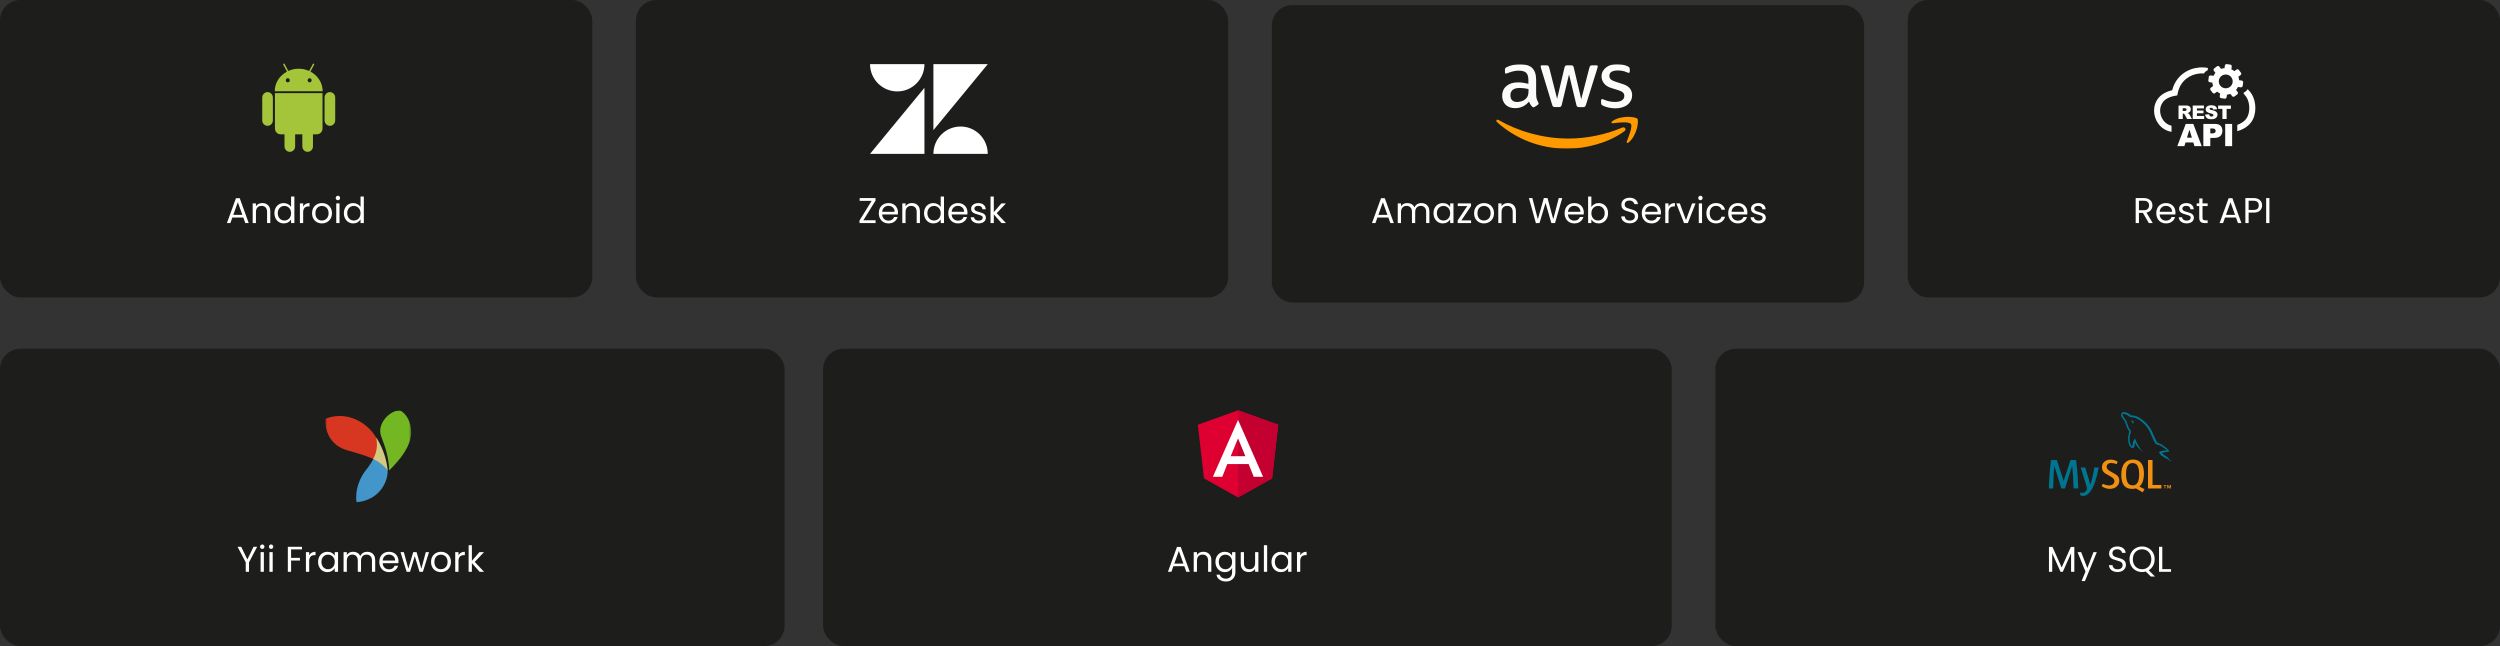 <svg xmlns="http://www.w3.org/2000/svg" width="975" height="252" viewBox="0 0 975 252" fill="none"><rect x="0" y="0" width="975" height="252" fill="#333333" stroke="none"/><rect y="136" width="306" height="116" rx="8" fill="#1D1D1B"></rect><rect width="231" height="116" rx="8" fill="#1D1D1B"></rect><g clip-path="url(#clip0_2625_13739)"><path d="M104.345 35.921C103.199 35.92 102.27 36.874 102.27 38.047L102.271 46.947C102.271 47.227 102.324 47.503 102.429 47.761C102.533 48.019 102.686 48.254 102.879 48.451C103.071 48.648 103.3 48.805 103.552 48.912C103.804 49.019 104.074 49.074 104.347 49.074C104.62 49.074 104.89 49.019 105.142 48.912C105.393 48.806 105.622 48.649 105.815 48.451C106.008 48.254 106.161 48.019 106.265 47.761C106.369 47.503 106.422 47.227 106.422 46.947V38.045C106.421 37.482 106.202 36.941 105.813 36.543C105.423 36.145 104.895 35.921 104.345 35.921ZM121.081 27.928L122.53 25.219C122.567 25.15 122.576 25.069 122.554 24.994C122.533 24.919 122.484 24.855 122.417 24.817C122.35 24.78 122.271 24.771 122.198 24.793C122.124 24.815 122.063 24.866 122.026 24.935L120.563 27.672C119.332 27.111 117.954 26.797 116.496 26.798C115.042 26.797 113.665 27.11 112.438 27.668L110.974 24.938C110.956 24.904 110.931 24.873 110.902 24.849C110.873 24.825 110.839 24.806 110.803 24.796C110.766 24.785 110.728 24.781 110.691 24.785C110.653 24.79 110.617 24.801 110.584 24.82C110.551 24.838 110.521 24.863 110.497 24.893C110.473 24.923 110.456 24.958 110.445 24.995C110.434 25.032 110.431 25.072 110.435 25.11C110.439 25.149 110.451 25.186 110.47 25.22L111.919 27.927C109.071 29.431 107.148 32.295 107.149 35.583L125.844 35.581C125.845 32.294 123.925 29.435 121.081 27.928ZM112.244 32.114C112.036 32.114 111.836 32.029 111.689 31.879C111.543 31.728 111.46 31.524 111.46 31.311C111.46 31.098 111.543 30.894 111.69 30.743C111.837 30.593 112.037 30.509 112.245 30.509C112.452 30.509 112.652 30.594 112.799 30.744C112.946 30.895 113.029 31.099 113.029 31.312C113.029 31.525 112.946 31.729 112.799 31.88C112.651 32.03 112.452 32.114 112.244 32.114ZM120.757 32.113C120.654 32.113 120.552 32.092 120.457 32.052C120.362 32.011 120.275 31.952 120.202 31.878C120.13 31.803 120.072 31.715 120.032 31.617C119.993 31.52 119.973 31.416 119.973 31.31C119.974 31.097 120.057 30.894 120.204 30.743C120.35 30.593 120.549 30.507 120.757 30.506C120.964 30.507 121.163 30.593 121.309 30.744C121.456 30.894 121.538 31.098 121.539 31.31C121.539 31.416 121.519 31.52 121.48 31.617C121.441 31.715 121.383 31.803 121.31 31.878C121.238 31.952 121.151 32.011 121.056 32.052C120.961 32.092 120.859 32.113 120.757 32.113ZM107.226 36.322L107.229 50.117C107.228 50.414 107.285 50.71 107.397 50.985C107.508 51.26 107.671 51.51 107.877 51.721C108.082 51.932 108.327 52.099 108.595 52.212C108.864 52.326 109.152 52.385 109.443 52.384L110.951 52.385L110.953 57.095C110.953 58.267 111.883 59.221 113.027 59.221C114.174 59.221 115.103 58.267 115.103 57.093L115.102 52.385L117.904 52.384L117.905 57.093C117.905 58.265 118.836 59.22 119.98 59.218C121.127 59.219 122.056 58.265 122.056 57.091L122.055 52.383L123.568 52.382C123.859 52.382 124.147 52.323 124.416 52.209C124.685 52.096 124.929 51.928 125.135 51.718C125.34 51.507 125.504 51.257 125.615 50.982C125.726 50.706 125.784 50.411 125.784 50.114L125.781 36.319L107.226 36.322ZM130.732 38.044C130.732 37.764 130.679 37.488 130.574 37.23C130.47 36.972 130.317 36.738 130.124 36.54C129.932 36.343 129.703 36.187 129.451 36.08C129.199 35.973 128.929 35.918 128.657 35.918C127.51 35.917 126.582 36.87 126.582 38.044L126.584 46.945C126.583 47.225 126.637 47.501 126.741 47.759C126.845 48.017 126.998 48.251 127.191 48.449C127.384 48.646 127.613 48.803 127.864 48.909C128.116 49.016 128.386 49.071 128.659 49.071C128.931 49.071 129.201 49.016 129.453 48.909C129.705 48.802 129.934 48.645 130.126 48.448C130.319 48.25 130.472 48.016 130.576 47.758C130.68 47.5 130.734 47.224 130.734 46.944L130.732 38.044Z" fill="#A4C439"></path></g><path d="M94.879 84.83H90.623L89.839 87H88.495L92.023 77.298H93.493L97.007 87H95.663L94.879 84.83ZM94.515 83.794L92.751 78.866L90.987 83.794H94.515ZM102.283 79.188C103.216 79.188 103.972 79.473 104.551 80.042C105.129 80.602 105.419 81.414 105.419 82.478V87H104.159V82.66C104.159 81.895 103.967 81.311 103.585 80.91C103.202 80.499 102.679 80.294 102.017 80.294C101.345 80.294 100.808 80.504 100.407 80.924C100.015 81.344 99.819 81.955 99.819 82.758V87H98.545V79.328H99.819V80.42C100.071 80.028 100.411 79.725 100.841 79.51C101.279 79.295 101.76 79.188 102.283 79.188ZM107.024 83.136C107.024 82.352 107.183 81.666 107.5 81.078C107.817 80.481 108.251 80.019 108.802 79.692C109.362 79.365 109.987 79.202 110.678 79.202C111.275 79.202 111.831 79.342 112.344 79.622C112.857 79.893 113.249 80.252 113.52 80.7V76.64H114.808V87H113.52V85.558C113.268 86.015 112.895 86.393 112.4 86.692C111.905 86.981 111.327 87.126 110.664 87.126C109.983 87.126 109.362 86.958 108.802 86.622C108.251 86.286 107.817 85.815 107.5 85.208C107.183 84.601 107.024 83.911 107.024 83.136ZM113.52 83.15C113.52 82.571 113.403 82.067 113.17 81.638C112.937 81.209 112.619 80.882 112.218 80.658C111.826 80.425 111.392 80.308 110.916 80.308C110.44 80.308 110.006 80.42 109.614 80.644C109.222 80.868 108.909 81.195 108.676 81.624C108.443 82.053 108.326 82.557 108.326 83.136C108.326 83.724 108.443 84.237 108.676 84.676C108.909 85.105 109.222 85.437 109.614 85.67C110.006 85.894 110.44 86.006 110.916 86.006C111.392 86.006 111.826 85.894 112.218 85.67C112.619 85.437 112.937 85.105 113.17 84.676C113.403 84.237 113.52 83.729 113.52 83.15ZM118.235 80.574C118.459 80.135 118.776 79.795 119.187 79.552C119.607 79.309 120.115 79.188 120.713 79.188V80.504H120.377C118.949 80.504 118.235 81.279 118.235 82.828V87H116.961V79.328H118.235V80.574ZM125.529 87.126C124.811 87.126 124.157 86.963 123.569 86.636C122.991 86.309 122.533 85.847 122.197 85.25C121.871 84.643 121.707 83.943 121.707 83.15C121.707 82.366 121.875 81.675 122.211 81.078C122.557 80.471 123.023 80.009 123.611 79.692C124.199 79.365 124.857 79.202 125.585 79.202C126.313 79.202 126.971 79.365 127.559 79.692C128.147 80.009 128.609 80.467 128.945 81.064C129.291 81.661 129.463 82.357 129.463 83.15C129.463 83.943 129.286 84.643 128.931 85.25C128.586 85.847 128.115 86.309 127.517 86.636C126.92 86.963 126.257 87.126 125.529 87.126ZM125.529 86.006C125.987 86.006 126.416 85.899 126.817 85.684C127.219 85.469 127.541 85.147 127.783 84.718C128.035 84.289 128.161 83.766 128.161 83.15C128.161 82.534 128.04 82.011 127.797 81.582C127.555 81.153 127.237 80.835 126.845 80.63C126.453 80.415 126.029 80.308 125.571 80.308C125.105 80.308 124.675 80.415 124.283 80.63C123.901 80.835 123.593 81.153 123.359 81.582C123.126 82.011 123.009 82.534 123.009 83.15C123.009 83.775 123.121 84.303 123.345 84.732C123.579 85.161 123.887 85.483 124.269 85.698C124.652 85.903 125.072 86.006 125.529 86.006ZM131.797 78.082C131.554 78.082 131.349 77.998 131.181 77.83C131.013 77.662 130.929 77.457 130.929 77.214C130.929 76.971 131.013 76.766 131.181 76.598C131.349 76.43 131.554 76.346 131.797 76.346C132.03 76.346 132.226 76.43 132.385 76.598C132.553 76.766 132.637 76.971 132.637 77.214C132.637 77.457 132.553 77.662 132.385 77.83C132.226 77.998 132.03 78.082 131.797 78.082ZM132.413 79.328V87H131.139V79.328H132.413ZM134.108 83.136C134.108 82.352 134.267 81.666 134.584 81.078C134.901 80.481 135.335 80.019 135.886 79.692C136.446 79.365 137.071 79.202 137.762 79.202C138.359 79.202 138.915 79.342 139.428 79.622C139.941 79.893 140.333 80.252 140.604 80.7V76.64H141.892V87H140.604V85.558C140.352 86.015 139.979 86.393 139.484 86.692C138.989 86.981 138.411 87.126 137.748 87.126C137.067 87.126 136.446 86.958 135.886 86.622C135.335 86.286 134.901 85.815 134.584 85.208C134.267 84.601 134.108 83.911 134.108 83.136ZM140.604 83.15C140.604 82.571 140.487 82.067 140.254 81.638C140.021 81.209 139.703 80.882 139.302 80.658C138.91 80.425 138.476 80.308 138 80.308C137.524 80.308 137.09 80.42 136.698 80.644C136.306 80.868 135.993 81.195 135.76 81.624C135.527 82.053 135.41 82.557 135.41 83.136C135.41 83.724 135.527 84.237 135.76 84.676C135.993 85.105 136.306 85.437 136.698 85.67C137.09 85.894 137.524 86.006 138 86.006C138.476 86.006 138.91 85.894 139.302 85.67C139.703 85.437 140.021 85.105 140.254 84.676C140.487 84.237 140.604 83.729 140.604 83.15Z" fill="white"></path><path d="M100.289 213.242L97.111 219.318V223H95.837V219.318L92.645 213.242H94.059L96.467 218.184L98.875 213.242H100.289ZM102.291 214.082C102.048 214.082 101.843 213.998 101.675 213.83C101.507 213.662 101.423 213.457 101.423 213.214C101.423 212.971 101.507 212.766 101.675 212.598C101.843 212.43 102.048 212.346 102.291 212.346C102.524 212.346 102.72 212.43 102.879 212.598C103.047 212.766 103.131 212.971 103.131 213.214C103.131 213.457 103.047 213.662 102.879 213.83C102.72 213.998 102.524 214.082 102.291 214.082ZM102.907 215.328V223H101.633V215.328H102.907ZM105.736 214.082C105.493 214.082 105.288 213.998 105.12 213.83C104.952 213.662 104.868 213.457 104.868 213.214C104.868 212.971 104.952 212.766 105.12 212.598C105.288 212.43 105.493 212.346 105.736 212.346C105.969 212.346 106.165 212.43 106.324 212.598C106.492 212.766 106.576 212.971 106.576 213.214C106.576 213.457 106.492 213.662 106.324 213.83C106.165 213.998 105.969 214.082 105.736 214.082ZM106.352 215.328V223H105.078V215.328H106.352ZM117.772 213.242V214.278H113.53V217.568H116.974V218.604H113.53V223H112.256V213.242H117.772ZM120.584 216.574C120.808 216.135 121.126 215.795 121.536 215.552C121.956 215.309 122.465 215.188 123.062 215.188V216.504H122.726C121.298 216.504 120.584 217.279 120.584 218.828V223H119.31V215.328H120.584V216.574ZM124.057 219.136C124.057 218.352 124.216 217.666 124.533 217.078C124.85 216.481 125.284 216.019 125.835 215.692C126.395 215.365 127.016 215.202 127.697 215.202C128.369 215.202 128.952 215.347 129.447 215.636C129.942 215.925 130.31 216.289 130.553 216.728V215.328H131.841V223H130.553V221.572C130.301 222.02 129.923 222.393 129.419 222.692C128.924 222.981 128.346 223.126 127.683 223.126C127.002 223.126 126.386 222.958 125.835 222.622C125.284 222.286 124.85 221.815 124.533 221.208C124.216 220.601 124.057 219.911 124.057 219.136ZM130.553 219.15C130.553 218.571 130.436 218.067 130.203 217.638C129.97 217.209 129.652 216.882 129.251 216.658C128.859 216.425 128.425 216.308 127.949 216.308C127.473 216.308 127.039 216.42 126.647 216.644C126.255 216.868 125.942 217.195 125.709 217.624C125.476 218.053 125.359 218.557 125.359 219.136C125.359 219.724 125.476 220.237 125.709 220.676C125.942 221.105 126.255 221.437 126.647 221.67C127.039 221.894 127.473 222.006 127.949 222.006C128.425 222.006 128.859 221.894 129.251 221.67C129.652 221.437 129.97 221.105 130.203 220.676C130.436 220.237 130.553 219.729 130.553 219.15ZM143.22 215.188C143.817 215.188 144.349 215.314 144.816 215.566C145.283 215.809 145.651 216.177 145.922 216.672C146.193 217.167 146.328 217.769 146.328 218.478V223H145.068V218.66C145.068 217.895 144.877 217.311 144.494 216.91C144.121 216.499 143.612 216.294 142.968 216.294C142.305 216.294 141.778 216.509 141.386 216.938C140.994 217.358 140.798 217.969 140.798 218.772V223H139.538V218.66C139.538 217.895 139.347 217.311 138.964 216.91C138.591 216.499 138.082 216.294 137.438 216.294C136.775 216.294 136.248 216.509 135.856 216.938C135.464 217.358 135.268 217.969 135.268 218.772V223H133.994V215.328H135.268V216.434C135.52 216.033 135.856 215.725 136.276 215.51C136.705 215.295 137.177 215.188 137.69 215.188C138.334 215.188 138.903 215.333 139.398 215.622C139.893 215.911 140.261 216.336 140.504 216.896C140.719 216.355 141.073 215.935 141.568 215.636C142.063 215.337 142.613 215.188 143.22 215.188ZM155.418 218.87C155.418 219.113 155.404 219.369 155.376 219.64H149.244C149.291 220.396 149.547 220.989 150.014 221.418C150.49 221.838 151.064 222.048 151.736 222.048C152.287 222.048 152.744 221.922 153.108 221.67C153.481 221.409 153.743 221.063 153.892 220.634H155.264C155.059 221.371 154.648 221.973 154.032 222.44C153.416 222.897 152.651 223.126 151.736 223.126C151.008 223.126 150.355 222.963 149.776 222.636C149.207 222.309 148.759 221.847 148.432 221.25C148.105 220.643 147.942 219.943 147.942 219.15C147.942 218.357 148.101 217.661 148.418 217.064C148.735 216.467 149.179 216.009 149.748 215.692C150.327 215.365 150.989 215.202 151.736 215.202C152.464 215.202 153.108 215.361 153.668 215.678C154.228 215.995 154.657 216.434 154.956 216.994C155.264 217.545 155.418 218.17 155.418 218.87ZM154.102 218.604C154.102 218.119 153.995 217.703 153.78 217.358C153.565 217.003 153.271 216.737 152.898 216.56C152.534 216.373 152.128 216.28 151.68 216.28C151.036 216.28 150.485 216.485 150.028 216.896C149.58 217.307 149.323 217.876 149.258 218.604H154.102ZM167.319 215.328L164.925 223H163.609L161.761 216.91L159.913 223H158.597L156.189 215.328H157.491L159.255 221.768L161.159 215.328H162.461L164.323 221.782L166.059 215.328H167.319ZM171.93 223.126C171.211 223.126 170.558 222.963 169.97 222.636C169.391 222.309 168.934 221.847 168.598 221.25C168.271 220.643 168.108 219.943 168.108 219.15C168.108 218.366 168.276 217.675 168.612 217.078C168.957 216.471 169.424 216.009 170.012 215.692C170.6 215.365 171.258 215.202 171.986 215.202C172.714 215.202 173.372 215.365 173.96 215.692C174.548 216.009 175.01 216.467 175.346 217.064C175.691 217.661 175.864 218.357 175.864 219.15C175.864 219.943 175.687 220.643 175.332 221.25C174.987 221.847 174.515 222.309 173.918 222.636C173.321 222.963 172.658 223.126 171.93 223.126ZM171.93 222.006C172.387 222.006 172.817 221.899 173.218 221.684C173.619 221.469 173.941 221.147 174.184 220.718C174.436 220.289 174.562 219.766 174.562 219.15C174.562 218.534 174.441 218.011 174.198 217.582C173.955 217.153 173.638 216.835 173.246 216.63C172.854 216.415 172.429 216.308 171.972 216.308C171.505 216.308 171.076 216.415 170.684 216.63C170.301 216.835 169.993 217.153 169.76 217.582C169.527 218.011 169.41 218.534 169.41 219.15C169.41 219.775 169.522 220.303 169.746 220.732C169.979 221.161 170.287 221.483 170.67 221.698C171.053 221.903 171.473 222.006 171.93 222.006ZM178.813 216.574C179.037 216.135 179.354 215.795 179.765 215.552C180.185 215.309 180.694 215.188 181.291 215.188V216.504H180.955C179.527 216.504 178.813 217.279 178.813 218.828V223H177.539V215.328H178.813V216.574ZM187.046 223L184.036 219.612V223H182.762V212.64H184.036V218.73L186.99 215.328H188.768L185.156 219.15L188.782 223H187.046Z" fill="white"></path><rect x="321" y="136" width="331" height="116" rx="8" fill="#1D1D1B"></rect><g clip-path="url(#clip1_2625_13739)"><path d="M482.832 160L467.152 165.644L469.544 186.571L482.832 194L496.121 186.571L498.512 165.644L482.832 160Z" fill="#DD0031"></path><path d="M482.828 160V163.774V163.757V194L496.117 186.571L498.508 165.644L482.828 160Z" fill="#C3002F"></path><path d="M482.833 163.756L473.031 185.94H476.686L478.655 180.976H486.975L488.946 185.941H492.601L482.833 163.756ZM485.695 177.916H479.97L482.833 170.963L485.695 177.916Z" fill="white"></path></g><path d="M461.879 220.83H457.623L456.839 223H455.495L459.023 213.298H460.493L464.007 223H462.663L461.879 220.83ZM461.515 219.794L459.751 214.866L457.987 219.794H461.515ZM469.283 215.188C470.216 215.188 470.972 215.473 471.551 216.042C472.129 216.602 472.419 217.414 472.419 218.478V223H471.159V218.66C471.159 217.895 470.967 217.311 470.585 216.91C470.202 216.499 469.679 216.294 469.017 216.294C468.345 216.294 467.808 216.504 467.407 216.924C467.015 217.344 466.819 217.955 466.819 218.758V223H465.545V215.328H466.819V216.42C467.071 216.028 467.411 215.725 467.841 215.51C468.279 215.295 468.76 215.188 469.283 215.188ZM477.664 215.202C478.327 215.202 478.905 215.347 479.4 215.636C479.904 215.925 480.277 216.289 480.52 216.728V215.328H481.808V223.168C481.808 223.868 481.659 224.489 481.36 225.03C481.061 225.581 480.632 226.01 480.072 226.318C479.521 226.626 478.877 226.78 478.14 226.78C477.132 226.78 476.292 226.542 475.62 226.066C474.948 225.59 474.551 224.941 474.43 224.12H475.69C475.83 224.587 476.119 224.96 476.558 225.24C476.997 225.529 477.524 225.674 478.14 225.674C478.84 225.674 479.409 225.455 479.848 225.016C480.296 224.577 480.52 223.961 480.52 223.168V221.558C480.268 222.006 479.895 222.379 479.4 222.678C478.905 222.977 478.327 223.126 477.664 223.126C476.983 223.126 476.362 222.958 475.802 222.622C475.251 222.286 474.817 221.815 474.5 221.208C474.183 220.601 474.024 219.911 474.024 219.136C474.024 218.352 474.183 217.666 474.5 217.078C474.817 216.481 475.251 216.019 475.802 215.692C476.362 215.365 476.983 215.202 477.664 215.202ZM480.52 219.15C480.52 218.571 480.403 218.067 480.17 217.638C479.937 217.209 479.619 216.882 479.218 216.658C478.826 216.425 478.392 216.308 477.916 216.308C477.44 216.308 477.006 216.42 476.614 216.644C476.222 216.868 475.909 217.195 475.676 217.624C475.443 218.053 475.326 218.557 475.326 219.136C475.326 219.724 475.443 220.237 475.676 220.676C475.909 221.105 476.222 221.437 476.614 221.67C477.006 221.894 477.44 222.006 477.916 222.006C478.392 222.006 478.826 221.894 479.218 221.67C479.619 221.437 479.937 221.105 480.17 220.676C480.403 220.237 480.52 219.729 480.52 219.15ZM490.765 215.328V223H489.491V221.866C489.248 222.258 488.907 222.566 488.469 222.79C488.039 223.005 487.563 223.112 487.041 223.112C486.443 223.112 485.907 222.991 485.431 222.748C484.955 222.496 484.577 222.123 484.297 221.628C484.026 221.133 483.891 220.531 483.891 219.822V215.328H485.151V219.654C485.151 220.41 485.342 220.993 485.725 221.404C486.107 221.805 486.63 222.006 487.293 222.006C487.974 222.006 488.511 221.796 488.903 221.376C489.295 220.956 489.491 220.345 489.491 219.542V215.328H490.765ZM494.19 212.64V223H492.916V212.64H494.19ZM495.885 219.136C495.885 218.352 496.044 217.666 496.361 217.078C496.679 216.481 497.113 216.019 497.663 215.692C498.223 215.365 498.844 215.202 499.525 215.202C500.197 215.202 500.781 215.347 501.275 215.636C501.77 215.925 502.139 216.289 502.381 216.728V215.328H503.669V223H502.381V221.572C502.129 222.02 501.751 222.393 501.247 222.692C500.753 222.981 500.174 223.126 499.511 223.126C498.83 223.126 498.214 222.958 497.663 222.622C497.113 222.286 496.679 221.815 496.361 221.208C496.044 220.601 495.885 219.911 495.885 219.136ZM502.381 219.15C502.381 218.571 502.265 218.067 502.031 217.638C501.798 217.209 501.481 216.882 501.079 216.658C500.687 216.425 500.253 216.308 499.777 216.308C499.301 216.308 498.867 216.42 498.475 216.644C498.083 216.868 497.771 217.195 497.537 217.624C497.304 218.053 497.187 218.557 497.187 219.136C497.187 219.724 497.304 220.237 497.537 220.676C497.771 221.105 498.083 221.437 498.475 221.67C498.867 221.894 499.301 222.006 499.777 222.006C500.253 222.006 500.687 221.894 501.079 221.67C501.481 221.437 501.798 221.105 502.031 220.676C502.265 220.237 502.381 219.729 502.381 219.15ZM507.096 216.574C507.32 216.135 507.637 215.795 508.048 215.552C508.468 215.309 508.977 215.188 509.574 215.188V216.504H509.238C507.81 216.504 507.096 217.279 507.096 218.828V223H505.822V215.328H507.096V216.574Z" fill="white"></path><rect x="248" width="231" height="116" rx="8" fill="#1D1D1B"></rect><path d="M336.719 85.894H341.479V87H335.207V85.992L339.939 78.348H335.263V77.242H341.451V78.25L336.719 85.894ZM350.216 82.87C350.216 83.113 350.202 83.369 350.174 83.64H344.042C344.088 84.396 344.345 84.989 344.812 85.418C345.288 85.838 345.862 86.048 346.534 86.048C347.084 86.048 347.542 85.922 347.906 85.67C348.279 85.409 348.54 85.063 348.69 84.634H350.062C349.856 85.371 349.446 85.973 348.83 86.44C348.214 86.897 347.448 87.126 346.534 87.126C345.806 87.126 345.152 86.963 344.574 86.636C344.004 86.309 343.556 85.847 343.23 85.25C342.903 84.643 342.74 83.943 342.74 83.15C342.74 82.357 342.898 81.661 343.216 81.064C343.533 80.467 343.976 80.009 344.546 79.692C345.124 79.365 345.787 79.202 346.534 79.202C347.262 79.202 347.906 79.361 348.466 79.678C349.026 79.995 349.455 80.434 349.754 80.994C350.062 81.545 350.216 82.17 350.216 82.87ZM348.9 82.604C348.9 82.119 348.792 81.703 348.578 81.358C348.363 81.003 348.069 80.737 347.696 80.56C347.332 80.373 346.926 80.28 346.478 80.28C345.834 80.28 345.283 80.485 344.826 80.896C344.378 81.307 344.121 81.876 344.056 82.604H348.9ZM355.635 79.188C356.569 79.188 357.325 79.473 357.903 80.042C358.482 80.602 358.771 81.414 358.771 82.478V87H357.511V82.66C357.511 81.895 357.32 81.311 356.937 80.91C356.555 80.499 356.032 80.294 355.369 80.294C354.697 80.294 354.161 80.504 353.759 80.924C353.367 81.344 353.171 81.955 353.171 82.758V87H351.897V79.328H353.171V80.42C353.423 80.028 353.764 79.725 354.193 79.51C354.632 79.295 355.113 79.188 355.635 79.188ZM360.376 83.136C360.376 82.352 360.535 81.666 360.852 81.078C361.17 80.481 361.604 80.019 362.154 79.692C362.714 79.365 363.34 79.202 364.03 79.202C364.628 79.202 365.183 79.342 365.696 79.622C366.21 79.893 366.602 80.252 366.872 80.7V76.64H368.16V87H366.872V85.558C366.62 86.015 366.247 86.393 365.752 86.692C365.258 86.981 364.679 87.126 364.016 87.126C363.335 87.126 362.714 86.958 362.154 86.622C361.604 86.286 361.17 85.815 360.852 85.208C360.535 84.601 360.376 83.911 360.376 83.136ZM366.872 83.15C366.872 82.571 366.756 82.067 366.522 81.638C366.289 81.209 365.972 80.882 365.57 80.658C365.178 80.425 364.744 80.308 364.268 80.308C363.792 80.308 363.358 80.42 362.966 80.644C362.574 80.868 362.262 81.195 362.028 81.624C361.795 82.053 361.678 82.557 361.678 83.136C361.678 83.724 361.795 84.237 362.028 84.676C362.262 85.105 362.574 85.437 362.966 85.67C363.358 85.894 363.792 86.006 364.268 86.006C364.744 86.006 365.178 85.894 365.57 85.67C365.972 85.437 366.289 85.105 366.522 84.676C366.756 84.237 366.872 83.729 366.872 83.15ZM377.313 82.87C377.313 83.113 377.299 83.369 377.271 83.64H371.139C371.186 84.396 371.443 84.989 371.909 85.418C372.385 85.838 372.959 86.048 373.631 86.048C374.182 86.048 374.639 85.922 375.003 85.67C375.377 85.409 375.638 85.063 375.787 84.634H377.159C376.954 85.371 376.543 85.973 375.927 86.44C375.311 86.897 374.546 87.126 373.631 87.126C372.903 87.126 372.25 86.963 371.671 86.636C371.102 86.309 370.654 85.847 370.327 85.25C370.001 84.643 369.837 83.943 369.837 83.15C369.837 82.357 369.996 81.661 370.313 81.064C370.631 80.467 371.074 80.009 371.643 79.692C372.222 79.365 372.885 79.202 373.631 79.202C374.359 79.202 375.003 79.361 375.563 79.678C376.123 79.995 376.553 80.434 376.851 80.994C377.159 81.545 377.313 82.17 377.313 82.87ZM375.997 82.604C375.997 82.119 375.89 81.703 375.675 81.358C375.461 81.003 375.167 80.737 374.793 80.56C374.429 80.373 374.023 80.28 373.575 80.28C372.931 80.28 372.381 80.485 371.923 80.896C371.475 81.307 371.219 81.876 371.153 82.604H375.997ZM381.711 87.126C381.123 87.126 380.596 87.028 380.129 86.832C379.662 86.627 379.294 86.347 379.023 85.992C378.752 85.628 378.603 85.213 378.575 84.746H379.891C379.928 85.129 380.106 85.441 380.423 85.684C380.75 85.927 381.174 86.048 381.697 86.048C382.182 86.048 382.565 85.941 382.845 85.726C383.125 85.511 383.265 85.241 383.265 84.914C383.265 84.578 383.116 84.331 382.817 84.172C382.518 84.004 382.056 83.841 381.431 83.682C380.862 83.533 380.395 83.383 380.031 83.234C379.676 83.075 379.368 82.847 379.107 82.548C378.855 82.24 378.729 81.839 378.729 81.344C378.729 80.952 378.846 80.593 379.079 80.266C379.312 79.939 379.644 79.683 380.073 79.496C380.502 79.3 380.992 79.202 381.543 79.202C382.392 79.202 383.078 79.417 383.601 79.846C384.124 80.275 384.404 80.863 384.441 81.61H383.167C383.139 81.209 382.976 80.887 382.677 80.644C382.388 80.401 381.996 80.28 381.501 80.28C381.044 80.28 380.68 80.378 380.409 80.574C380.138 80.77 380.003 81.027 380.003 81.344C380.003 81.596 380.082 81.806 380.241 81.974C380.409 82.133 380.614 82.263 380.857 82.366C381.109 82.459 381.454 82.567 381.893 82.688C382.444 82.837 382.892 82.987 383.237 83.136C383.582 83.276 383.876 83.491 384.119 83.78C384.371 84.069 384.502 84.447 384.511 84.914C384.511 85.334 384.394 85.712 384.161 86.048C383.928 86.384 383.596 86.65 383.167 86.846C382.747 87.033 382.262 87.126 381.711 87.126ZM390.593 87L387.583 83.612V87H386.309V76.64H387.583V82.73L390.537 79.328H392.315L388.703 83.15L392.329 87H390.593Z" fill="white"></path><g clip-path="url(#clip2_2625_13739)"><path d="M360.534 34.241V59.997H339.316L360.534 34.241ZM360.534 25.002C360.534 30.888 355.791 35.656 349.937 35.656C344.082 35.656 339.316 30.888 339.316 25.002H360.534ZM364.029 59.998C364.029 54.112 368.772 49.344 374.627 49.344C380.481 49.344 385.224 54.112 385.224 59.998H364.029ZM364.029 50.758V25.002H385.246L364.029 50.758Z" fill="white"></path></g><rect x="496" y="2" width="231" height="116" rx="8" fill="#1D1D1B"></rect><path d="M541.456 84.83H537.2L536.416 87H535.072L538.6 77.298H540.07L543.584 87H542.24L541.456 84.83ZM541.092 83.794L539.328 78.866L537.564 83.794H541.092ZM554.348 79.188C554.945 79.188 555.477 79.314 555.944 79.566C556.411 79.809 556.779 80.177 557.05 80.672C557.321 81.167 557.456 81.769 557.456 82.478V87H556.196V82.66C556.196 81.895 556.005 81.311 555.622 80.91C555.249 80.499 554.74 80.294 554.096 80.294C553.433 80.294 552.906 80.509 552.514 80.938C552.122 81.358 551.926 81.969 551.926 82.772V87H550.666V82.66C550.666 81.895 550.475 81.311 550.092 80.91C549.719 80.499 549.21 80.294 548.566 80.294C547.903 80.294 547.376 80.509 546.984 80.938C546.592 81.358 546.396 81.969 546.396 82.772V87H545.122V79.328H546.396V80.434C546.648 80.033 546.984 79.725 547.404 79.51C547.833 79.295 548.305 79.188 548.818 79.188C549.462 79.188 550.031 79.333 550.526 79.622C551.021 79.911 551.389 80.336 551.632 80.896C551.847 80.355 552.201 79.935 552.696 79.636C553.191 79.337 553.741 79.188 554.348 79.188ZM559.07 83.136C559.07 82.352 559.228 81.666 559.546 81.078C559.863 80.481 560.297 80.019 560.848 79.692C561.408 79.365 562.028 79.202 562.71 79.202C563.382 79.202 563.965 79.347 564.46 79.636C564.954 79.925 565.323 80.289 565.566 80.728V79.328H566.854V87H565.566V85.572C565.314 86.02 564.936 86.393 564.432 86.692C563.937 86.981 563.358 87.126 562.696 87.126C562.014 87.126 561.398 86.958 560.848 86.622C560.297 86.286 559.863 85.815 559.546 85.208C559.228 84.601 559.07 83.911 559.07 83.136ZM565.566 83.15C565.566 82.571 565.449 82.067 565.216 81.638C564.982 81.209 564.665 80.882 564.264 80.658C563.872 80.425 563.438 80.308 562.962 80.308C562.486 80.308 562.052 80.42 561.66 80.644C561.268 80.868 560.955 81.195 560.722 81.624C560.488 82.053 560.372 82.557 560.372 83.136C560.372 83.724 560.488 84.237 560.722 84.676C560.955 85.105 561.268 85.437 561.66 85.67C562.052 85.894 562.486 86.006 562.962 86.006C563.438 86.006 563.872 85.894 564.264 85.67C564.665 85.437 564.982 85.105 565.216 84.676C565.449 84.237 565.566 83.729 565.566 83.15ZM569.959 85.95H573.725V87H568.503V85.95L572.227 80.364H568.531V79.328H573.697V80.364L569.959 85.95ZM578.724 87.126C578.005 87.126 577.352 86.963 576.764 86.636C576.185 86.309 575.728 85.847 575.392 85.25C575.065 84.643 574.902 83.943 574.902 83.15C574.902 82.366 575.07 81.675 575.406 81.078C575.751 80.471 576.218 80.009 576.806 79.692C577.394 79.365 578.052 79.202 578.78 79.202C579.508 79.202 580.166 79.365 580.754 79.692C581.342 80.009 581.804 80.467 582.14 81.064C582.485 81.661 582.658 82.357 582.658 83.15C582.658 83.943 582.48 84.643 582.126 85.25C581.78 85.847 581.309 86.309 580.712 86.636C580.114 86.963 579.452 87.126 578.724 87.126ZM578.724 86.006C579.181 86.006 579.61 85.899 580.012 85.684C580.413 85.469 580.735 85.147 580.978 84.718C581.23 84.289 581.356 83.766 581.356 83.15C581.356 82.534 581.234 82.011 580.992 81.582C580.749 81.153 580.432 80.835 580.04 80.63C579.648 80.415 579.223 80.308 578.766 80.308C578.299 80.308 577.87 80.415 577.478 80.63C577.095 80.835 576.787 81.153 576.554 81.582C576.32 82.011 576.204 82.534 576.204 83.15C576.204 83.775 576.316 84.303 576.54 84.732C576.773 85.161 577.081 85.483 577.464 85.698C577.846 85.903 578.266 86.006 578.724 86.006ZM588.071 79.188C589.004 79.188 589.76 79.473 590.339 80.042C590.918 80.602 591.207 81.414 591.207 82.478V87H589.947V82.66C589.947 81.895 589.756 81.311 589.373 80.91C588.99 80.499 588.468 80.294 587.805 80.294C587.133 80.294 586.596 80.504 586.195 80.924C585.803 81.344 585.607 81.955 585.607 82.758V87H584.333V79.328H585.607V80.42C585.859 80.028 586.2 79.725 586.629 79.51C587.068 79.295 587.548 79.188 588.071 79.188ZM609.284 77.242L606.456 87H605.028L602.76 79.146L600.408 87L598.994 87.014L596.264 77.242H597.622L599.75 85.516L602.102 77.242H603.53L605.77 85.488L607.912 77.242H609.284ZM617.679 82.87C617.679 83.113 617.665 83.369 617.637 83.64H611.505C611.551 84.396 611.808 84.989 612.275 85.418C612.751 85.838 613.325 86.048 613.997 86.048C614.547 86.048 615.005 85.922 615.369 85.67C615.742 85.409 616.003 85.063 616.153 84.634H617.525C617.319 85.371 616.909 85.973 616.293 86.44C615.677 86.897 614.911 87.126 613.997 87.126C613.269 87.126 612.615 86.963 612.037 86.636C611.467 86.309 611.019 85.847 610.693 85.25C610.366 84.643 610.203 83.943 610.203 83.15C610.203 82.357 610.361 81.661 610.679 81.064C610.996 80.467 611.439 80.009 612.009 79.692C612.587 79.365 613.25 79.202 613.997 79.202C614.725 79.202 615.369 79.361 615.929 79.678C616.489 79.995 616.918 80.434 617.217 80.994C617.525 81.545 617.679 82.17 617.679 82.87ZM616.363 82.604C616.363 82.119 616.255 81.703 616.041 81.358C615.826 81.003 615.532 80.737 615.159 80.56C614.795 80.373 614.389 80.28 613.941 80.28C613.297 80.28 612.746 80.485 612.289 80.896C611.841 81.307 611.584 81.876 611.519 82.604H616.363ZM620.634 80.756C620.896 80.299 621.278 79.925 621.782 79.636C622.286 79.347 622.86 79.202 623.504 79.202C624.195 79.202 624.816 79.365 625.366 79.692C625.917 80.019 626.351 80.481 626.668 81.078C626.986 81.666 627.144 82.352 627.144 83.136C627.144 83.911 626.986 84.601 626.668 85.208C626.351 85.815 625.912 86.286 625.352 86.622C624.802 86.958 624.186 87.126 623.504 87.126C622.842 87.126 622.258 86.981 621.754 86.692C621.26 86.403 620.886 86.034 620.634 85.586V87H619.36V76.64H620.634V80.756ZM625.842 83.136C625.842 82.557 625.726 82.053 625.492 81.624C625.259 81.195 624.942 80.868 624.54 80.644C624.148 80.42 623.714 80.308 623.238 80.308C622.772 80.308 622.338 80.425 621.936 80.658C621.544 80.882 621.227 81.213 620.984 81.652C620.751 82.081 620.634 82.581 620.634 83.15C620.634 83.729 620.751 84.237 620.984 84.676C621.227 85.105 621.544 85.437 621.936 85.67C622.338 85.894 622.772 86.006 623.238 86.006C623.714 86.006 624.148 85.894 624.54 85.67C624.942 85.437 625.259 85.105 625.492 84.676C625.726 84.237 625.842 83.724 625.842 83.136ZM635.648 87.098C635.004 87.098 634.425 86.986 633.912 86.762C633.408 86.529 633.011 86.211 632.722 85.81C632.432 85.399 632.283 84.928 632.274 84.396H633.632C633.678 84.853 633.865 85.241 634.192 85.558C634.528 85.866 635.013 86.02 635.648 86.02C636.254 86.02 636.73 85.871 637.076 85.572C637.43 85.264 637.608 84.872 637.608 84.396C637.608 84.023 637.505 83.719 637.3 83.486C637.094 83.253 636.838 83.075 636.53 82.954C636.222 82.833 635.806 82.702 635.284 82.562C634.64 82.394 634.122 82.226 633.73 82.058C633.347 81.89 633.016 81.629 632.736 81.274C632.465 80.91 632.33 80.425 632.33 79.818C632.33 79.286 632.465 78.815 632.736 78.404C633.006 77.993 633.384 77.676 633.87 77.452C634.364 77.228 634.929 77.116 635.564 77.116C636.478 77.116 637.225 77.345 637.804 77.802C638.392 78.259 638.723 78.866 638.798 79.622H637.398C637.351 79.249 637.155 78.922 636.81 78.642C636.464 78.353 636.007 78.208 635.438 78.208C634.906 78.208 634.472 78.348 634.136 78.628C633.8 78.899 633.632 79.281 633.632 79.776C633.632 80.131 633.73 80.42 633.926 80.644C634.131 80.868 634.378 81.041 634.668 81.162C634.966 81.274 635.382 81.405 635.914 81.554C636.558 81.731 637.076 81.909 637.468 82.086C637.86 82.254 638.196 82.52 638.476 82.884C638.756 83.239 638.896 83.724 638.896 84.34C638.896 84.816 638.77 85.264 638.518 85.684C638.266 86.104 637.892 86.445 637.398 86.706C636.903 86.967 636.32 87.098 635.648 87.098ZM647.77 82.87C647.77 83.113 647.756 83.369 647.728 83.64H641.596C641.643 84.396 641.9 84.989 642.366 85.418C642.842 85.838 643.416 86.048 644.088 86.048C644.639 86.048 645.096 85.922 645.46 85.67C645.834 85.409 646.095 85.063 646.244 84.634H647.616C647.411 85.371 647 85.973 646.384 86.44C645.768 86.897 645.003 87.126 644.088 87.126C643.36 87.126 642.707 86.963 642.128 86.636C641.559 86.309 641.111 85.847 640.784 85.25C640.458 84.643 640.294 83.943 640.294 83.15C640.294 82.357 640.453 81.661 640.77 81.064C641.088 80.467 641.531 80.009 642.1 79.692C642.679 79.365 643.342 79.202 644.088 79.202C644.816 79.202 645.46 79.361 646.02 79.678C646.58 79.995 647.01 80.434 647.308 80.994C647.616 81.545 647.77 82.17 647.77 82.87ZM646.454 82.604C646.454 82.119 646.347 81.703 646.132 81.358C645.918 81.003 645.624 80.737 645.25 80.56C644.886 80.373 644.48 80.28 644.032 80.28C643.388 80.28 642.838 80.485 642.38 80.896C641.932 81.307 641.676 81.876 641.61 82.604H646.454ZM650.726 80.574C650.95 80.135 651.267 79.795 651.678 79.552C652.098 79.309 652.607 79.188 653.204 79.188V80.504H652.868C651.44 80.504 650.726 81.279 650.726 82.828V87H649.452V79.328H650.726V80.574ZM657.531 85.824L659.911 79.328H661.269L658.259 87H656.775L653.765 79.328H655.137L657.531 85.824ZM663.18 78.082C662.938 78.082 662.732 77.998 662.564 77.83C662.396 77.662 662.312 77.457 662.312 77.214C662.312 76.971 662.396 76.766 662.564 76.598C662.732 76.43 662.938 76.346 663.18 76.346C663.414 76.346 663.61 76.43 663.768 76.598C663.936 76.766 664.02 76.971 664.02 77.214C664.02 77.457 663.936 77.662 663.768 77.83C663.61 77.998 663.414 78.082 663.18 78.082ZM663.796 79.328V87H662.522V79.328H663.796ZM665.492 83.15C665.492 82.357 665.65 81.666 665.968 81.078C666.285 80.481 666.724 80.019 667.284 79.692C667.853 79.365 668.502 79.202 669.23 79.202C670.172 79.202 670.947 79.431 671.554 79.888C672.17 80.345 672.576 80.98 672.772 81.792H671.4C671.269 81.325 671.012 80.957 670.63 80.686C670.256 80.415 669.79 80.28 669.23 80.28C668.502 80.28 667.914 80.532 667.466 81.036C667.018 81.531 666.794 82.235 666.794 83.15C666.794 84.074 667.018 84.788 667.466 85.292C667.914 85.796 668.502 86.048 669.23 86.048C669.79 86.048 670.256 85.917 670.63 85.656C671.003 85.395 671.26 85.021 671.4 84.536H672.772C672.566 85.32 672.156 85.95 671.54 86.426C670.924 86.893 670.154 87.126 669.23 87.126C668.502 87.126 667.853 86.963 667.284 86.636C666.724 86.309 666.285 85.847 665.968 85.25C665.65 84.653 665.492 83.953 665.492 83.15ZM681.472 82.87C681.472 83.113 681.458 83.369 681.43 83.64H675.298C675.344 84.396 675.601 84.989 676.068 85.418C676.544 85.838 677.118 86.048 677.79 86.048C678.34 86.048 678.798 85.922 679.162 85.67C679.535 85.409 679.796 85.063 679.946 84.634H681.318C681.112 85.371 680.702 85.973 680.086 86.44C679.47 86.897 678.704 87.126 677.79 87.126C677.062 87.126 676.408 86.963 675.83 86.636C675.26 86.309 674.812 85.847 674.486 85.25C674.159 84.643 673.996 83.943 673.996 83.15C673.996 82.357 674.154 81.661 674.472 81.064C674.789 80.467 675.232 80.009 675.802 79.692C676.38 79.365 677.043 79.202 677.79 79.202C678.518 79.202 679.162 79.361 679.722 79.678C680.282 79.995 680.711 80.434 681.01 80.994C681.318 81.545 681.472 82.17 681.472 82.87ZM680.156 82.604C680.156 82.119 680.048 81.703 679.834 81.358C679.619 81.003 679.325 80.737 678.952 80.56C678.588 80.373 678.182 80.28 677.734 80.28C677.09 80.28 676.539 80.485 676.082 80.896C675.634 81.307 675.377 81.876 675.312 82.604H680.156ZM685.869 87.126C685.281 87.126 684.754 87.028 684.287 86.832C683.821 86.627 683.452 86.347 683.181 85.992C682.911 85.628 682.761 85.213 682.733 84.746H684.049C684.087 85.129 684.264 85.441 684.581 85.684C684.908 85.927 685.333 86.048 685.855 86.048C686.341 86.048 686.723 85.941 687.003 85.726C687.283 85.511 687.423 85.241 687.423 84.914C687.423 84.578 687.274 84.331 686.975 84.172C686.677 84.004 686.215 83.841 685.589 83.682C685.02 83.533 684.553 83.383 684.189 83.234C683.835 83.075 683.527 82.847 683.265 82.548C683.013 82.24 682.887 81.839 682.887 81.344C682.887 80.952 683.004 80.593 683.237 80.266C683.471 79.939 683.802 79.683 684.231 79.496C684.661 79.3 685.151 79.202 685.701 79.202C686.551 79.202 687.237 79.417 687.759 79.846C688.282 80.275 688.562 80.863 688.599 81.61H687.325C687.297 81.209 687.134 80.887 686.835 80.644C686.546 80.401 686.154 80.28 685.659 80.28C685.202 80.28 684.838 80.378 684.567 80.574C684.297 80.77 684.161 81.027 684.161 81.344C684.161 81.596 684.241 81.806 684.399 81.974C684.567 82.133 684.773 82.263 685.015 82.366C685.267 82.459 685.613 82.567 686.051 82.688C686.602 82.837 687.05 82.987 687.395 83.136C687.741 83.276 688.035 83.491 688.277 83.78C688.529 84.069 688.66 84.447 688.669 84.914C688.669 85.334 688.553 85.712 688.319 86.048C688.086 86.384 687.755 86.65 687.325 86.846C686.905 87.033 686.42 87.126 685.869 87.126Z" fill="white"></path><mask id="mask0_2625_13739" style="mask-type:luminance" maskUnits="userSpaceOnUse" x="583" y="25" width="57" height="33"><path d="M639.447 25H583.059V58H639.447V25Z" fill="white"></path></mask><g mask="url(#mask0_2625_13739)"><path d="M599.131 36.985C599.131 37.664 599.204 38.215 599.333 38.618C599.48 39.022 599.664 39.463 599.921 39.94C600.013 40.087 600.05 40.234 600.05 40.362C600.05 40.546 599.94 40.729 599.701 40.913L598.543 41.684C598.377 41.794 598.212 41.849 598.065 41.849C597.881 41.849 597.697 41.757 597.514 41.592C597.256 41.316 597.036 41.023 596.852 40.729C596.668 40.417 596.485 40.068 596.282 39.646C594.849 41.335 593.048 42.179 590.879 42.179C589.336 42.179 588.104 41.739 587.204 40.858C586.303 39.977 585.844 38.802 585.844 37.334C585.844 35.774 586.395 34.507 587.516 33.553C588.637 32.598 590.126 32.121 592.019 32.121C592.644 32.121 593.287 32.176 593.967 32.268C594.647 32.36 595.345 32.507 596.08 32.672V31.332C596.08 29.937 595.786 28.964 595.216 28.395C594.628 27.826 593.636 27.551 592.221 27.551C591.578 27.551 590.916 27.625 590.236 27.79C589.556 27.955 588.894 28.157 588.251 28.414C587.957 28.542 587.737 28.616 587.608 28.652C587.479 28.689 587.387 28.707 587.314 28.707C587.057 28.707 586.928 28.524 586.928 28.139V27.239C586.928 26.945 586.965 26.725 587.057 26.597C587.149 26.468 587.314 26.34 587.571 26.211C588.215 25.881 588.986 25.606 589.887 25.385C590.787 25.147 591.743 25.037 592.754 25.037C594.941 25.037 596.54 25.532 597.569 26.523C598.58 27.515 599.094 29.02 599.094 31.038V36.985H599.131ZM591.67 39.775C592.276 39.775 592.901 39.665 593.562 39.444C594.224 39.224 594.812 38.82 595.308 38.27C595.602 37.921 595.823 37.536 595.933 37.095C596.043 36.655 596.117 36.122 596.117 35.498V34.727C595.584 34.599 595.014 34.489 594.426 34.416C593.838 34.342 593.268 34.305 592.699 34.305C591.467 34.305 590.567 34.544 589.96 35.039C589.354 35.535 589.06 36.233 589.06 37.15C589.06 38.013 589.28 38.655 589.74 39.096C590.181 39.554 590.824 39.775 591.67 39.775ZM606.427 41.757C606.096 41.757 605.876 41.702 605.729 41.573C605.582 41.463 605.453 41.206 605.343 40.858L601.024 26.67C600.914 26.303 600.858 26.064 600.858 25.936C600.858 25.642 601.006 25.477 601.3 25.477H603.101C603.45 25.477 603.689 25.532 603.817 25.661C603.964 25.771 604.075 26.028 604.185 26.377L607.272 38.527L610.139 26.377C610.231 26.009 610.341 25.771 610.489 25.661C610.636 25.551 610.893 25.477 611.224 25.477H612.694C613.043 25.477 613.282 25.532 613.429 25.661C613.576 25.771 613.705 26.028 613.778 26.377L616.682 38.673L619.861 26.377C619.971 26.009 620.1 25.771 620.229 25.661C620.376 25.551 620.615 25.477 620.946 25.477H622.655C622.949 25.477 623.114 25.624 623.114 25.936C623.114 26.028 623.096 26.12 623.077 26.23C623.059 26.34 623.022 26.487 622.949 26.689L618.52 40.876C618.409 41.243 618.281 41.482 618.134 41.592C617.987 41.702 617.748 41.775 617.435 41.775H615.855C615.506 41.775 615.267 41.72 615.12 41.592C614.973 41.463 614.844 41.225 614.771 40.858L611.922 29.02L609.092 40.839C609 41.206 608.89 41.445 608.743 41.573C608.596 41.702 608.338 41.757 608.008 41.757H606.427ZM630.043 42.252C629.087 42.252 628.131 42.142 627.212 41.922C626.294 41.702 625.577 41.463 625.099 41.188C624.805 41.023 624.603 40.839 624.529 40.674C624.456 40.509 624.419 40.325 624.419 40.16V39.224C624.419 38.839 624.566 38.655 624.842 38.655C624.952 38.655 625.062 38.673 625.172 38.71C625.283 38.747 625.448 38.82 625.632 38.894C626.257 39.169 626.937 39.389 627.654 39.536C628.389 39.683 629.105 39.756 629.84 39.756C630.998 39.756 631.899 39.554 632.524 39.151C633.148 38.747 633.479 38.16 633.479 37.407C633.479 36.893 633.314 36.471 632.983 36.122C632.652 35.774 632.027 35.462 631.127 35.168L628.462 34.342C627.121 33.92 626.128 33.296 625.522 32.47C624.915 31.662 624.603 30.763 624.603 29.809C624.603 29.038 624.768 28.359 625.099 27.771C625.43 27.184 625.871 26.67 626.422 26.266C626.973 25.844 627.598 25.532 628.333 25.312C629.069 25.092 629.84 25 630.649 25C631.053 25 631.476 25.018 631.88 25.073C632.303 25.128 632.689 25.202 633.075 25.275C633.443 25.367 633.792 25.459 634.123 25.569C634.453 25.679 634.711 25.789 634.894 25.899C635.152 26.046 635.335 26.193 635.446 26.358C635.556 26.505 635.611 26.707 635.611 26.964V27.826C635.611 28.212 635.464 28.414 635.188 28.414C635.041 28.414 634.802 28.34 634.49 28.194C633.442 27.716 632.266 27.478 630.962 27.478C629.914 27.478 629.087 27.643 628.517 27.992C627.948 28.34 627.654 28.873 627.654 29.625C627.654 30.139 627.837 30.579 628.205 30.928C628.572 31.277 629.252 31.626 630.226 31.938L632.836 32.764C634.159 33.186 635.115 33.773 635.685 34.526C636.254 35.278 636.53 36.141 636.53 37.095C636.53 37.884 636.365 38.6 636.052 39.224C635.721 39.848 635.28 40.399 634.711 40.839C634.141 41.298 633.461 41.629 632.671 41.867C631.844 42.124 630.98 42.252 630.043 42.252Z" fill="#FBFBFB"></path><path fill-rule="evenodd" clip-rule="evenodd" d="M633.516 51.171C627.469 55.631 618.685 57.999 611.131 57.999C600.546 57.999 591.008 54.089 583.803 47.592C583.234 47.078 583.748 46.381 584.428 46.785C592.22 51.3 601.832 54.034 611.775 54.034C618.482 54.034 625.852 52.639 632.634 49.776C633.644 49.318 634.508 50.437 633.516 51.171Z" fill="#FF9900"></path><path fill-rule="evenodd" clip-rule="evenodd" d="M636.035 48.308C635.263 47.317 630.926 47.831 628.96 48.07C628.371 48.143 628.28 47.629 628.813 47.244C632.268 44.821 637.946 45.519 638.608 46.326C639.27 47.152 638.424 52.823 635.19 55.54C634.694 55.962 634.216 55.742 634.436 55.191C635.171 53.374 636.807 49.281 636.035 48.308Z" fill="#FF9900"></path></g><rect x="744" width="231" height="116" rx="8" fill="#1D1D1B"></rect><path d="M838.05 87L835.726 83.01H834.186V87H832.912V77.242H836.062C836.799 77.242 837.42 77.368 837.924 77.62C838.437 77.872 838.82 78.213 839.072 78.642C839.324 79.071 839.45 79.561 839.45 80.112C839.45 80.784 839.254 81.377 838.862 81.89C838.479 82.403 837.901 82.744 837.126 82.912L839.576 87H838.05ZM834.186 81.988H836.062C836.753 81.988 837.271 81.82 837.616 81.484C837.961 81.139 838.134 80.681 838.134 80.112C838.134 79.533 837.961 79.085 837.616 78.768C837.28 78.451 836.762 78.292 836.062 78.292H834.186V81.988ZM848.43 82.87C848.43 83.113 848.416 83.369 848.388 83.64H842.256C842.302 84.396 842.559 84.989 843.026 85.418C843.502 85.838 844.076 86.048 844.748 86.048C845.298 86.048 845.756 85.922 846.12 85.67C846.493 85.409 846.754 85.063 846.904 84.634H848.276C848.07 85.371 847.66 85.973 847.044 86.44C846.428 86.897 845.662 87.126 844.748 87.126C844.02 87.126 843.366 86.963 842.788 86.636C842.218 86.309 841.77 85.847 841.444 85.25C841.117 84.643 840.954 83.943 840.954 83.15C840.954 82.357 841.112 81.661 841.43 81.064C841.747 80.467 842.19 80.009 842.76 79.692C843.338 79.365 844.001 79.202 844.748 79.202C845.476 79.202 846.12 79.361 846.68 79.678C847.24 79.995 847.669 80.434 847.968 80.994C848.276 81.545 848.43 82.17 848.43 82.87ZM847.114 82.604C847.114 82.119 847.006 81.703 846.792 81.358C846.577 81.003 846.283 80.737 845.91 80.56C845.546 80.373 845.14 80.28 844.692 80.28C844.048 80.28 843.497 80.485 843.04 80.896C842.592 81.307 842.335 81.876 842.27 82.604H847.114ZM852.827 87.126C852.239 87.126 851.712 87.028 851.245 86.832C850.779 86.627 850.41 86.347 850.139 85.992C849.869 85.628 849.719 85.213 849.691 84.746H851.007C851.045 85.129 851.222 85.441 851.539 85.684C851.866 85.927 852.291 86.048 852.813 86.048C853.299 86.048 853.681 85.941 853.961 85.726C854.241 85.511 854.381 85.241 854.381 84.914C854.381 84.578 854.232 84.331 853.933 84.172C853.635 84.004 853.173 83.841 852.547 83.682C851.978 83.533 851.511 83.383 851.147 83.234C850.793 83.075 850.485 82.847 850.223 82.548C849.971 82.24 849.845 81.839 849.845 81.344C849.845 80.952 849.962 80.593 850.195 80.266C850.429 79.939 850.76 79.683 851.189 79.496C851.619 79.3 852.109 79.202 852.659 79.202C853.509 79.202 854.195 79.417 854.717 79.846C855.24 80.275 855.52 80.863 855.557 81.61H854.283C854.255 81.209 854.092 80.887 853.793 80.644C853.504 80.401 853.112 80.28 852.617 80.28C852.16 80.28 851.796 80.378 851.525 80.574C851.255 80.77 851.119 81.027 851.119 81.344C851.119 81.596 851.199 81.806 851.357 81.974C851.525 82.133 851.731 82.263 851.973 82.366C852.225 82.459 852.571 82.567 853.009 82.688C853.56 82.837 854.008 82.987 854.353 83.136C854.699 83.276 854.993 83.491 855.235 83.78C855.487 84.069 855.618 84.447 855.627 84.914C855.627 85.334 855.511 85.712 855.277 86.048C855.044 86.384 854.713 86.65 854.283 86.846C853.863 87.033 853.378 87.126 852.827 87.126ZM858.98 80.378V84.9C858.98 85.273 859.059 85.539 859.218 85.698C859.376 85.847 859.652 85.922 860.044 85.922H860.982V87H859.834C859.124 87 858.592 86.837 858.238 86.51C857.883 86.183 857.706 85.647 857.706 84.9V80.378H856.712V79.328H857.706V77.396H858.98V79.328H860.982V80.378H858.98ZM872.026 84.83H867.77L866.986 87H865.642L869.17 77.298H870.64L874.154 87H872.81L872.026 84.83ZM871.662 83.794L869.898 78.866L868.134 83.794H871.662ZM882.215 80.098C882.215 80.91 881.935 81.587 881.375 82.128C880.825 82.66 879.98 82.926 878.841 82.926H876.965V87H875.691V77.242H878.841C879.943 77.242 880.778 77.508 881.347 78.04C881.926 78.572 882.215 79.258 882.215 80.098ZM878.841 81.876C879.551 81.876 880.073 81.722 880.409 81.414C880.745 81.106 880.913 80.667 880.913 80.098C880.913 78.894 880.223 78.292 878.841 78.292H876.965V81.876H878.841ZM885.073 77.242V87H883.799V77.242H885.073Z" fill="white"></path><g clip-path="url(#clip3_2625_13739)"><path fill-rule="evenodd" clip-rule="evenodd" d="M873.135 27.267L873.968 28.355C874.187 28.642 874.132 29.053 873.842 29.27L872.958 29.937C873.119 30.361 873.222 30.814 873.264 31.276L874.27 31.413C874.63 31.461 874.881 31.793 874.833 32.15L874.646 33.506C874.598 33.863 874.264 34.115 873.904 34.064L872.804 33.914C872.608 34.338 872.357 34.727 872.061 35.075L872.679 35.879C872.897 36.166 872.839 36.577 872.55 36.794L871.454 37.62C871.164 37.837 870.75 37.78 870.531 37.496L869.859 36.619C869.428 36.778 868.975 36.88 868.505 36.922L868.367 37.92C868.319 38.277 867.984 38.526 867.624 38.478L866.258 38.293C865.898 38.245 865.647 37.914 865.695 37.556L865.846 36.466C865.422 36.271 865.026 36.022 864.676 35.732L863.866 36.341C863.576 36.558 863.162 36.504 862.943 36.217L862.11 35.129C861.892 34.842 861.946 34.431 862.236 34.214L863.12 33.547C862.959 33.12 862.856 32.67 862.814 32.208L861.808 32.071C861.448 32.023 861.194 31.691 861.245 31.334L861.432 29.978C861.483 29.621 861.814 29.372 862.175 29.42L863.274 29.57C863.47 29.149 863.721 28.757 864.014 28.409L863.4 27.605C863.181 27.321 863.236 26.91 863.525 26.693L864.621 25.867C864.911 25.65 865.325 25.704 865.544 25.991L866.216 26.869C866.644 26.709 867.1 26.607 867.566 26.566L867.705 25.567C867.753 25.21 868.087 24.958 868.447 25.006L869.814 25.191C870.174 25.239 870.428 25.57 870.377 25.928L870.225 27.018C870.653 27.213 871.045 27.462 871.399 27.755L872.209 27.146C872.499 26.926 872.913 26.98 873.135 27.267ZM849.626 46.407V41.145H852.359C852.867 41.145 853.252 41.186 853.519 41.275C853.786 41.361 854.005 41.521 854.166 41.754C854.329 41.99 854.413 42.274 854.413 42.608C854.413 42.899 854.349 43.154 854.223 43.364C854.098 43.578 853.924 43.75 853.706 43.881C853.567 43.964 853.375 44.034 853.13 44.089C853.326 44.155 853.468 44.216 853.555 44.283C853.616 44.328 853.703 44.42 853.815 44.56C853.928 44.701 854.005 44.812 854.043 44.889L854.841 46.41H852.989L852.114 44.806C852.002 44.599 851.905 44.462 851.818 44.401C851.699 44.321 851.564 44.28 851.416 44.28H851.272V46.41H849.626V46.407ZM855.407 55.571H852.346L851.905 56.999H849.147L852.436 48.327H855.394L858.67 56.999H855.841L855.407 55.571ZM854.834 53.692L853.879 50.573L852.921 53.692H854.834ZM859.307 48.327H863.801C864.782 48.327 865.515 48.557 866.001 49.019C866.486 49.482 866.73 50.142 866.73 50.994C866.73 51.871 866.464 52.556 865.933 53.051C865.403 53.545 864.589 53.791 863.499 53.791H862.017V56.999H859.307V48.327ZM862.017 52.033H862.683C863.207 52.033 863.576 51.944 863.789 51.762C864.001 51.584 864.107 51.351 864.107 51.073C864.107 50.802 864.014 50.569 863.83 50.381C863.647 50.193 863.3 50.097 862.792 50.097H862.017V52.033ZM867.824 48.327H870.534V56.999H867.824V48.327ZM851.272 43.282H851.963C852.037 43.282 852.182 43.256 852.397 43.208C852.506 43.186 852.596 43.132 852.664 43.042C852.735 42.953 852.767 42.851 852.767 42.736C852.767 42.567 852.712 42.433 852.603 42.344C852.494 42.251 852.291 42.207 851.992 42.207H851.272V43.282ZM855.156 41.145H859.545V42.267H856.802V43.106H859.345V44.178H856.802V45.214H859.625V46.404H855.156V41.145ZM860.014 44.666L861.57 44.57C861.602 44.822 861.673 45.01 861.776 45.141C861.946 45.352 862.187 45.46 862.499 45.46C862.731 45.46 862.914 45.406 863.039 45.297C863.165 45.189 863.229 45.061 863.229 44.918C863.229 44.781 863.168 44.659 863.049 44.551C862.93 44.443 862.65 44.344 862.21 44.245C861.493 44.085 860.982 43.872 860.673 43.607C860.364 43.342 860.21 43.004 860.21 42.593C860.21 42.322 860.29 42.066 860.448 41.827C860.606 41.588 860.843 41.397 861.162 41.259C861.48 41.122 861.914 41.055 862.467 41.055C863.146 41.055 863.66 41.18 864.017 41.432C864.371 41.684 864.583 42.079 864.65 42.628L863.11 42.72C863.068 42.481 862.982 42.306 862.853 42.2C862.721 42.092 862.538 42.038 862.31 42.038C862.12 42.038 861.975 42.079 861.879 42.159C861.782 42.239 861.734 42.337 861.734 42.452C861.734 42.535 861.776 42.608 861.853 42.679C861.93 42.746 862.11 42.813 862.4 42.873C863.117 43.026 863.631 43.183 863.94 43.339C864.248 43.495 864.477 43.69 864.615 43.923C864.756 44.152 864.827 44.414 864.827 44.701C864.827 45.039 864.734 45.348 864.544 45.632C864.358 45.916 864.094 46.133 863.756 46.28C863.419 46.426 862.994 46.5 862.48 46.5C861.58 46.5 860.953 46.328 860.606 45.983C860.258 45.632 860.062 45.195 860.014 44.666ZM865.065 41.145H870.052V42.446H868.38V46.407H866.74V42.446H865.065V41.145ZM859.548 28.655C858.959 28.61 858.365 28.616 857.776 28.674C855.966 28.846 854.207 29.5 852.754 30.619C851.072 31.911 849.796 33.844 849.304 36.405L849.15 37.206L848.346 37.346C847.558 37.483 846.854 37.671 846.237 37.91C845.639 38.14 845.105 38.424 844.639 38.759C844.266 39.027 843.944 39.327 843.671 39.652C842.825 40.657 842.433 41.916 842.443 43.192C842.453 44.487 842.877 45.795 843.661 46.87C843.954 47.268 844.292 47.635 844.677 47.954C845.07 48.276 845.51 48.544 846.005 48.745C846.285 48.86 846.584 48.956 846.896 49.032V51.421C846.253 51.306 845.661 51.134 845.108 50.907C844.378 50.608 843.732 50.222 843.163 49.75C842.623 49.303 842.15 48.796 841.748 48.244C840.678 46.777 840.099 44.985 840.086 43.199C840.073 41.393 840.639 39.598 841.861 38.143C842.256 37.671 842.723 37.237 843.256 36.855C843.877 36.408 844.587 36.032 845.391 35.722C845.944 35.509 846.536 35.33 847.16 35.187C847.867 32.399 849.375 30.253 851.314 28.763C853.127 27.369 855.31 26.556 857.558 26.342C858.738 26.231 859.934 26.282 861.104 26.498C861.078 26.604 861.056 26.709 861.043 26.817L861.04 26.837C861.017 27.018 861.007 27.2 861.017 27.385C860.77 27.481 860.538 27.612 860.329 27.771L860.319 27.777C860.008 28.01 859.744 28.31 859.548 28.655ZM876.559 34.778C876.739 34.941 876.913 35.11 877.083 35.292C877.427 35.659 877.752 36.073 878.058 36.536C879.086 38.105 879.614 40.2 879.591 42.251C879.569 44.264 879.022 46.267 877.903 47.74C877.173 48.7 876.238 49.485 875.116 50.107C874.347 50.534 873.482 50.888 872.54 51.175V48.704C873.048 48.515 873.521 48.305 873.955 48.066C874.801 47.597 875.492 47.026 876.01 46.34C876.813 45.278 877.209 43.776 877.225 42.235C877.244 40.618 876.846 38.995 876.071 37.815C875.849 37.474 875.604 37.167 875.347 36.893C875.248 36.788 875.148 36.689 875.045 36.593C875.061 36.434 875.068 36.271 875.058 36.108C875.305 36.013 875.537 35.882 875.746 35.722L875.756 35.716C876.087 35.464 876.363 35.145 876.559 34.778ZM868.406 29.082C869.888 29.283 870.923 30.638 870.721 32.109C870.518 33.579 869.152 34.609 867.669 34.408C866.187 34.208 865.149 32.852 865.354 31.382C865.56 29.911 866.923 28.881 868.406 29.082Z" fill="white"></path></g><g clip-path="url(#clip4_2625_13739)"><mask id="mask1_2625_13739" style="mask-type:luminance" maskUnits="userSpaceOnUse" x="126" y="160" width="35" height="36"><path d="M160.421 160H126.879V196H160.421V160Z" fill="white"></path></mask><g mask="url(#mask1_2625_13739)"><path d="M155.943 160C158.379 161.245 160.472 164.513 160.368 168.947C160.049 174.411 156.099 179.12 151.801 183.458C151.56 178.168 150.413 174.796 148.622 170.054C146.931 165.276 151.875 160.153 155.943 160Z" fill="url(#paint0_linear_2625_13739)"></path><path d="M142.759 183.272C144.068 181.64 144.995 180.186 145.643 178.873C150.076 181.198 149.03 180.764 151.168 183.24C151.175 183.318 151.182 183.394 151.189 183.471C151.366 186.905 148.868 194.844 139.032 195.932C138.351 190.598 140.564 186.047 142.759 183.272Z" fill="url(#paint1_linear_2625_13739)"></path><path d="M126.93 163.317C133.939 160.535 141.481 163.384 145.836 169.321C146.257 169.895 146.657 170.491 147.034 171.105C147.714 175.461 147.195 177.88 145.871 179.163C145 178.722 144.071 178.331 143.079 177.97C140.773 177.13 138.645 176.574 135.605 175.671C128.388 173.696 126.608 167.49 126.93 163.317Z" fill="url(#paint2_linear_2625_13739)"></path><path d="M146.764 170.678C146.81 170.749 146.856 170.82 146.901 170.893L146.956 170.981C147.068 171.163 147.179 171.345 147.287 171.529L147.306 171.56L147.335 171.61L147.362 171.656L147.439 171.79L147.445 171.8L147.55 171.985L147.553 171.991C147.63 172.126 147.705 172.261 147.779 172.398L147.788 172.415L147.87 172.568L147.873 172.572L147.963 172.743L147.989 172.792L148.039 172.89L148.101 173.009L148.16 173.125C148.221 173.246 148.281 173.366 148.34 173.487L148.355 173.517C148.461 173.735 148.565 173.954 148.666 174.175L148.743 174.344L148.75 174.36L148.799 174.47L148.857 174.6L148.889 174.675L148.941 174.794L148.978 174.881L149.057 175.066L149.062 175.079L149.146 175.281L149.156 175.305C149.246 175.523 149.332 175.741 149.416 175.961L149.424 175.981L149.493 176.165L149.498 176.175L149.538 176.284C149.582 176.404 149.626 176.525 149.669 176.645L149.686 176.693C149.733 176.828 149.781 176.963 149.826 177.098L149.84 177.141C149.883 177.268 149.924 177.395 149.966 177.522L149.986 177.584L149.99 177.599L150.055 177.804L150.058 177.814L150.118 178.01L150.178 178.212L150.18 178.217L150.229 178.387L150.245 178.443L150.275 178.549C150.309 178.671 150.343 178.792 150.375 178.914L150.4 179.005L150.447 179.185L150.449 179.194C150.506 179.415 150.56 179.637 150.612 179.857L150.617 179.88L150.622 179.903C150.689 180.195 150.751 180.485 150.807 180.774L150.813 180.803C150.9 181.247 150.975 181.694 151.038 182.142L151.039 182.148C151.058 182.285 151.076 182.421 151.093 182.557L151.1 182.616L151.123 182.81L151.142 182.991L151.149 183.051L151.163 183.193L151.168 183.251L151.17 183.274L151.188 183.47C149.639 181.47 147.79 180.092 145.57 179.014C147.362 175.462 147.11 172.932 146.764 170.678Z" fill="url(#paint3_linear_2625_13739)"></path></g></g><rect x="669" y="136" width="306" height="116" rx="8" fill="#1D1D1B"></rect><path d="M808.99 213.312V223H807.716V215.776L804.496 223H803.6L800.366 215.762V223H799.092V213.312H800.464L804.048 221.32L807.632 213.312H808.99ZM817.758 215.328L813.138 226.612H811.822L813.334 222.916L810.24 215.328H811.654L814.062 221.544L816.442 215.328H817.758ZM825.865 223.098C825.221 223.098 824.643 222.986 824.129 222.762C823.625 222.529 823.229 222.211 822.939 221.81C822.65 221.399 822.501 220.928 822.491 220.396H823.849C823.896 220.853 824.083 221.241 824.409 221.558C824.745 221.866 825.231 222.02 825.865 222.02C826.472 222.02 826.948 221.871 827.293 221.572C827.648 221.264 827.825 220.872 827.825 220.396C827.825 220.023 827.723 219.719 827.517 219.486C827.312 219.253 827.055 219.075 826.747 218.954C826.439 218.833 826.024 218.702 825.501 218.562C824.857 218.394 824.339 218.226 823.947 218.058C823.565 217.89 823.233 217.629 822.953 217.274C822.683 216.91 822.547 216.425 822.547 215.818C822.547 215.286 822.683 214.815 822.953 214.404C823.224 213.993 823.602 213.676 824.087 213.452C824.582 213.228 825.147 213.116 825.781 213.116C826.696 213.116 827.443 213.345 828.021 213.802C828.609 214.259 828.941 214.866 829.015 215.622H827.615C827.569 215.249 827.373 214.922 827.027 214.642C826.682 214.353 826.225 214.208 825.655 214.208C825.123 214.208 824.689 214.348 824.353 214.628C824.017 214.899 823.849 215.281 823.849 215.776C823.849 216.131 823.947 216.42 824.143 216.644C824.349 216.868 824.596 217.041 824.885 217.162C825.184 217.274 825.599 217.405 826.131 217.554C826.775 217.731 827.293 217.909 827.685 218.086C828.077 218.254 828.413 218.52 828.693 218.884C828.973 219.239 829.113 219.724 829.113 220.34C829.113 220.816 828.987 221.264 828.735 221.684C828.483 222.104 828.11 222.445 827.615 222.706C827.121 222.967 826.537 223.098 825.865 223.098ZM838.814 224.848L836.868 222.902C836.392 223.033 835.907 223.098 835.412 223.098C834.507 223.098 833.681 222.888 832.934 222.468C832.187 222.039 831.595 221.446 831.156 220.69C830.727 219.925 830.512 219.066 830.512 218.114C830.512 217.162 830.727 216.308 831.156 215.552C831.595 214.787 832.187 214.194 832.934 213.774C833.681 213.345 834.507 213.13 835.412 213.13C836.327 213.13 837.157 213.345 837.904 213.774C838.651 214.194 839.239 214.782 839.668 215.538C840.097 216.294 840.312 217.153 840.312 218.114C840.312 219.047 840.107 219.887 839.696 220.634C839.285 221.381 838.721 221.969 838.002 222.398L840.466 224.848H838.814ZM831.814 218.114C831.814 218.889 831.968 219.57 832.276 220.158C832.593 220.746 833.023 221.199 833.564 221.516C834.115 221.833 834.731 221.992 835.412 221.992C836.093 221.992 836.705 221.833 837.246 221.516C837.797 221.199 838.226 220.746 838.534 220.158C838.851 219.57 839.01 218.889 839.01 218.114C839.01 217.33 838.851 216.649 838.534 216.07C838.226 215.482 837.801 215.029 837.26 214.712C836.719 214.395 836.103 214.236 835.412 214.236C834.721 214.236 834.105 214.395 833.564 214.712C833.023 215.029 832.593 215.482 832.276 216.07C831.968 216.649 831.814 217.33 831.814 218.114ZM843.295 221.964H846.711V223H842.021V213.242H843.295V221.964Z" fill="white"></path><g clip-path="url(#clip5_2625_13739)"><path d="M810.523 190.506H808.685C808.621 187.368 808.442 184.416 808.149 181.652H808.133L805.335 190.506H803.936L801.156 181.652H801.14C800.933 184.307 800.804 187.258 800.749 190.506H799.074C799.182 186.556 799.453 182.853 799.887 179.396H802.164L804.815 187.56H804.831L807.498 179.396H809.677C810.154 183.445 810.436 187.149 810.523 190.506Z" fill="#00758F"></path><path d="M818.49 182.309C817.742 186.417 816.755 189.403 815.53 191.265C814.576 192.7 813.53 193.418 812.391 193.418C812.088 193.418 811.714 193.326 811.27 193.142V192.151C811.486 192.183 811.741 192.201 812.034 192.201C812.565 192.201 812.993 192.052 813.319 191.755C813.709 191.394 813.904 190.988 813.904 190.538C813.904 190.231 813.752 189.6 813.449 188.646L811.432 182.309H813.237L814.684 187.048C815.009 188.124 815.145 188.875 815.091 189.303C815.882 187.164 816.435 184.832 816.75 182.309H818.49Z" fill="#00758F"></path><path d="M826.538 187.427C826.538 188.369 826.196 189.143 825.514 189.748C824.832 190.35 823.915 190.652 822.767 190.652C821.693 190.652 820.653 190.305 819.645 189.615L820.116 188.661C820.984 189.1 821.768 189.319 822.473 189.319C823.134 189.319 823.652 189.17 824.026 188.876C824.4 188.579 824.624 188.166 824.624 187.642C824.624 186.982 824.169 186.418 823.335 185.945C822.565 185.518 821.026 184.625 821.026 184.625C820.193 184.009 819.775 183.349 819.775 182.261C819.775 181.361 820.086 180.633 820.709 180.08C821.333 179.525 822.138 179.248 823.124 179.248C824.143 179.248 825.07 179.523 825.904 180.072L825.48 181.025C824.766 180.719 824.062 180.565 823.368 180.565C822.804 180.565 822.37 180.702 822.068 180.977C821.763 181.25 821.575 181.602 821.575 182.03C821.575 182.688 822.039 183.259 822.897 183.741C823.677 184.169 825.253 185.079 825.253 185.079C826.111 185.693 826.538 186.348 826.538 187.427Z" fill="#F29111"></path><path fill-rule="evenodd" clip-rule="evenodd" d="M829.826 188.283C829.381 187.558 829.158 186.396 829.158 184.794C829.158 181.996 829.999 180.597 831.679 180.597C832.558 180.597 833.202 180.931 833.615 181.6C834.059 182.325 834.281 183.477 834.281 185.057C834.281 187.877 833.441 189.287 831.761 189.287C830.882 189.287 830.237 188.953 829.826 188.283ZM836.363 190.773L834.345 189.766C834.525 189.617 834.695 189.456 834.85 189.27C835.707 188.251 836.135 186.742 836.135 184.745C836.135 181.069 834.71 179.23 831.858 179.23C830.46 179.23 829.37 179.697 828.59 180.63C827.733 181.651 827.305 183.153 827.305 185.139C827.305 187.092 827.684 188.525 828.443 189.435C829.134 190.258 830.18 190.669 831.58 190.669C832.102 190.669 832.581 190.604 833.017 190.474L835.644 192.022L836.361 190.773" fill="#F29111"></path><path d="M842.946 190.506H837.727V179.396H839.483V189.14H842.946V190.506Z" fill="#F29111"></path><path d="M844.2 190.504H844.491V189.373H844.872V189.143H843.805V189.373H844.2V190.504ZM846.415 190.504H846.689V189.143H846.277L845.941 190.07L845.575 189.143H845.178V190.504H845.437V189.468H845.452L845.835 190.504H846.033L846.415 189.468V190.504Z" fill="#F29111"></path><path fill-rule="evenodd" clip-rule="evenodd" d="M845.154 175.674C844.092 175.647 843.27 175.755 842.581 176.05C842.382 176.131 842.064 176.131 842.037 176.386C842.144 176.493 842.156 176.667 842.25 176.816C842.409 177.084 842.687 177.446 842.939 177.634C843.218 177.849 843.496 178.063 843.788 178.251C844.305 178.575 844.889 178.762 845.392 179.084C845.685 179.272 845.976 179.513 846.269 179.715C846.414 179.822 846.506 179.997 846.693 180.063V180.023C846.599 179.902 846.573 179.728 846.481 179.593C846.348 179.46 846.215 179.338 846.082 179.204C845.698 178.681 845.22 178.225 844.703 177.849C844.279 177.553 843.35 177.15 843.178 176.655C843.178 176.655 843.164 176.641 843.151 176.628C843.443 176.6 843.788 176.493 844.067 176.411C844.517 176.291 844.928 176.318 845.392 176.198C845.605 176.144 845.817 176.076 846.03 176.01V175.888C845.79 175.647 845.619 175.325 845.367 175.097C844.691 174.506 843.947 173.93 843.178 173.446C842.766 173.177 842.236 173.003 841.798 172.775C841.639 172.694 841.374 172.654 841.281 172.519C841.042 172.224 840.909 171.835 840.737 171.486C840.353 170.748 839.981 169.93 839.65 169.15C839.411 168.627 839.265 168.103 838.973 167.62C837.607 165.338 836.122 163.956 833.84 162.6C833.35 162.317 832.766 162.197 832.143 162.049C831.811 162.035 831.48 162.009 831.148 161.996C830.936 161.901 830.723 161.646 830.538 161.525C829.781 161.042 827.833 159.995 827.275 161.378C826.917 162.251 827.806 163.11 828.111 163.553C828.336 163.861 828.628 164.211 828.787 164.559C828.88 164.787 828.906 165.029 828.999 165.271C829.211 165.861 829.41 166.519 829.689 167.07C829.835 167.352 829.994 167.647 830.179 167.901C830.286 168.05 830.471 168.116 830.511 168.358C830.326 168.627 830.312 169.029 830.206 169.365C829.729 170.882 829.914 172.761 830.591 173.875C830.802 174.211 831.307 174.949 831.984 174.667C832.58 174.426 832.448 173.66 832.62 172.99C832.66 172.827 832.633 172.721 832.713 172.614V172.641C832.898 173.016 833.084 173.378 833.257 173.755C833.668 174.412 834.384 175.097 834.981 175.553C835.299 175.795 835.551 176.211 835.949 176.359V176.318H835.923C835.843 176.198 835.724 176.144 835.618 176.05C835.379 175.808 835.114 175.513 834.928 175.244C834.371 174.493 833.879 173.66 833.443 172.801C833.23 172.384 833.045 171.928 832.872 171.512C832.793 171.352 832.793 171.11 832.66 171.029C832.46 171.324 832.169 171.58 832.024 171.941C831.771 172.519 831.745 173.23 831.651 173.969C831.599 173.983 831.625 173.969 831.599 173.996C831.175 173.888 831.029 173.445 830.869 173.071C830.471 172.116 830.405 170.586 830.75 169.485C830.842 169.204 831.241 168.318 831.082 168.05C831.001 167.794 830.736 167.647 830.591 167.445C830.419 167.19 830.232 166.869 830.114 166.586C829.795 165.835 829.635 165.002 829.291 164.251C829.132 163.901 828.853 163.538 828.628 163.217C828.376 162.854 828.098 162.599 827.898 162.17C827.833 162.022 827.74 161.781 827.845 161.62C827.871 161.512 827.925 161.472 828.031 161.445C828.203 161.297 828.694 161.485 828.866 161.566C829.357 161.766 829.769 161.955 830.179 162.237C830.365 162.371 830.564 162.626 830.802 162.694H831.082C831.506 162.787 831.984 162.72 832.382 162.841C833.084 163.069 833.721 163.405 834.292 163.767C836.028 164.882 837.461 166.466 838.429 168.358C838.588 168.667 838.655 168.949 838.801 169.27C839.079 169.929 839.425 170.601 839.702 171.244C839.981 171.875 840.247 172.519 840.645 173.043C840.843 173.325 841.639 173.472 841.998 173.62C842.262 173.741 842.674 173.848 842.913 173.996C843.364 174.277 843.814 174.6 844.239 174.909C844.451 175.07 845.114 175.405 845.154 175.674Z" fill="#00758F"></path><path fill-rule="evenodd" clip-rule="evenodd" d="M831.622 164.008C831.397 164.008 831.238 164.035 831.078 164.075V164.102H831.104C831.211 164.316 831.397 164.465 831.528 164.653C831.635 164.868 831.728 165.082 831.834 165.297C831.847 165.284 831.86 165.269 831.86 165.269C832.047 165.136 832.14 164.921 832.14 164.599C832.06 164.504 832.047 164.411 831.98 164.316C831.901 164.182 831.728 164.115 831.622 164.008Z" fill="#00758F"></path></g><defs><linearGradient id="paint0_linear_2625_13739" x1="752.786" y1="160" x2="752.786" y2="2505.83" gradientUnits="userSpaceOnUse"><stop stop-color="#73B723"></stop><stop offset="1" stop-color="#D8EE61"></stop></linearGradient><linearGradient id="paint1_linear_2625_13739" x1="1181.9" y1="626.696" x2="15.954" y2="1495.92" gradientUnits="userSpaceOnUse"><stop stop-color="#98C9EA"></stop><stop offset="0.689" stop-color="#026FB2"></stop><stop offset="1" stop-color="#086EB6"></stop></linearGradient><linearGradient id="paint2_linear_2625_13739" x1="126.895" y1="269.17" x2="1636.54" y2="1620.01" gradientUnits="userSpaceOnUse"><stop stop-color="#D73721"></stop><stop offset="1" stop-color="#F7D768"></stop></linearGradient><linearGradient id="paint3_linear_2625_13739" x1="319.491" y1="567.147" x2="813.486" y2="764.422" gradientUnits="userSpaceOnUse"><stop stop-color="#D4C883"></stop><stop offset="1" stop-color="#A1D1A7"></stop></linearGradient><clipPath id="clip0_2625_13739"><rect width="29" height="36" fill="white" transform="translate(102 24)"></rect></clipPath><clipPath id="clip1_2625_13739"><rect width="32" height="34" fill="white" transform="translate(467 160)"></rect></clipPath><clipPath id="clip2_2625_13739"><rect width="47" height="35" fill="white" transform="translate(339 25)"></rect></clipPath><clipPath id="clip3_2625_13739"><rect width="40" height="32" fill="white" transform="translate(840 25)"></rect></clipPath><clipPath id="clip4_2625_13739"><rect width="35" height="36" fill="white" transform="translate(126 160)"></rect></clipPath><clipPath id="clip5_2625_13739"><rect width="48" height="34" fill="white" transform="translate(799 160)"></rect></clipPath></defs></svg>